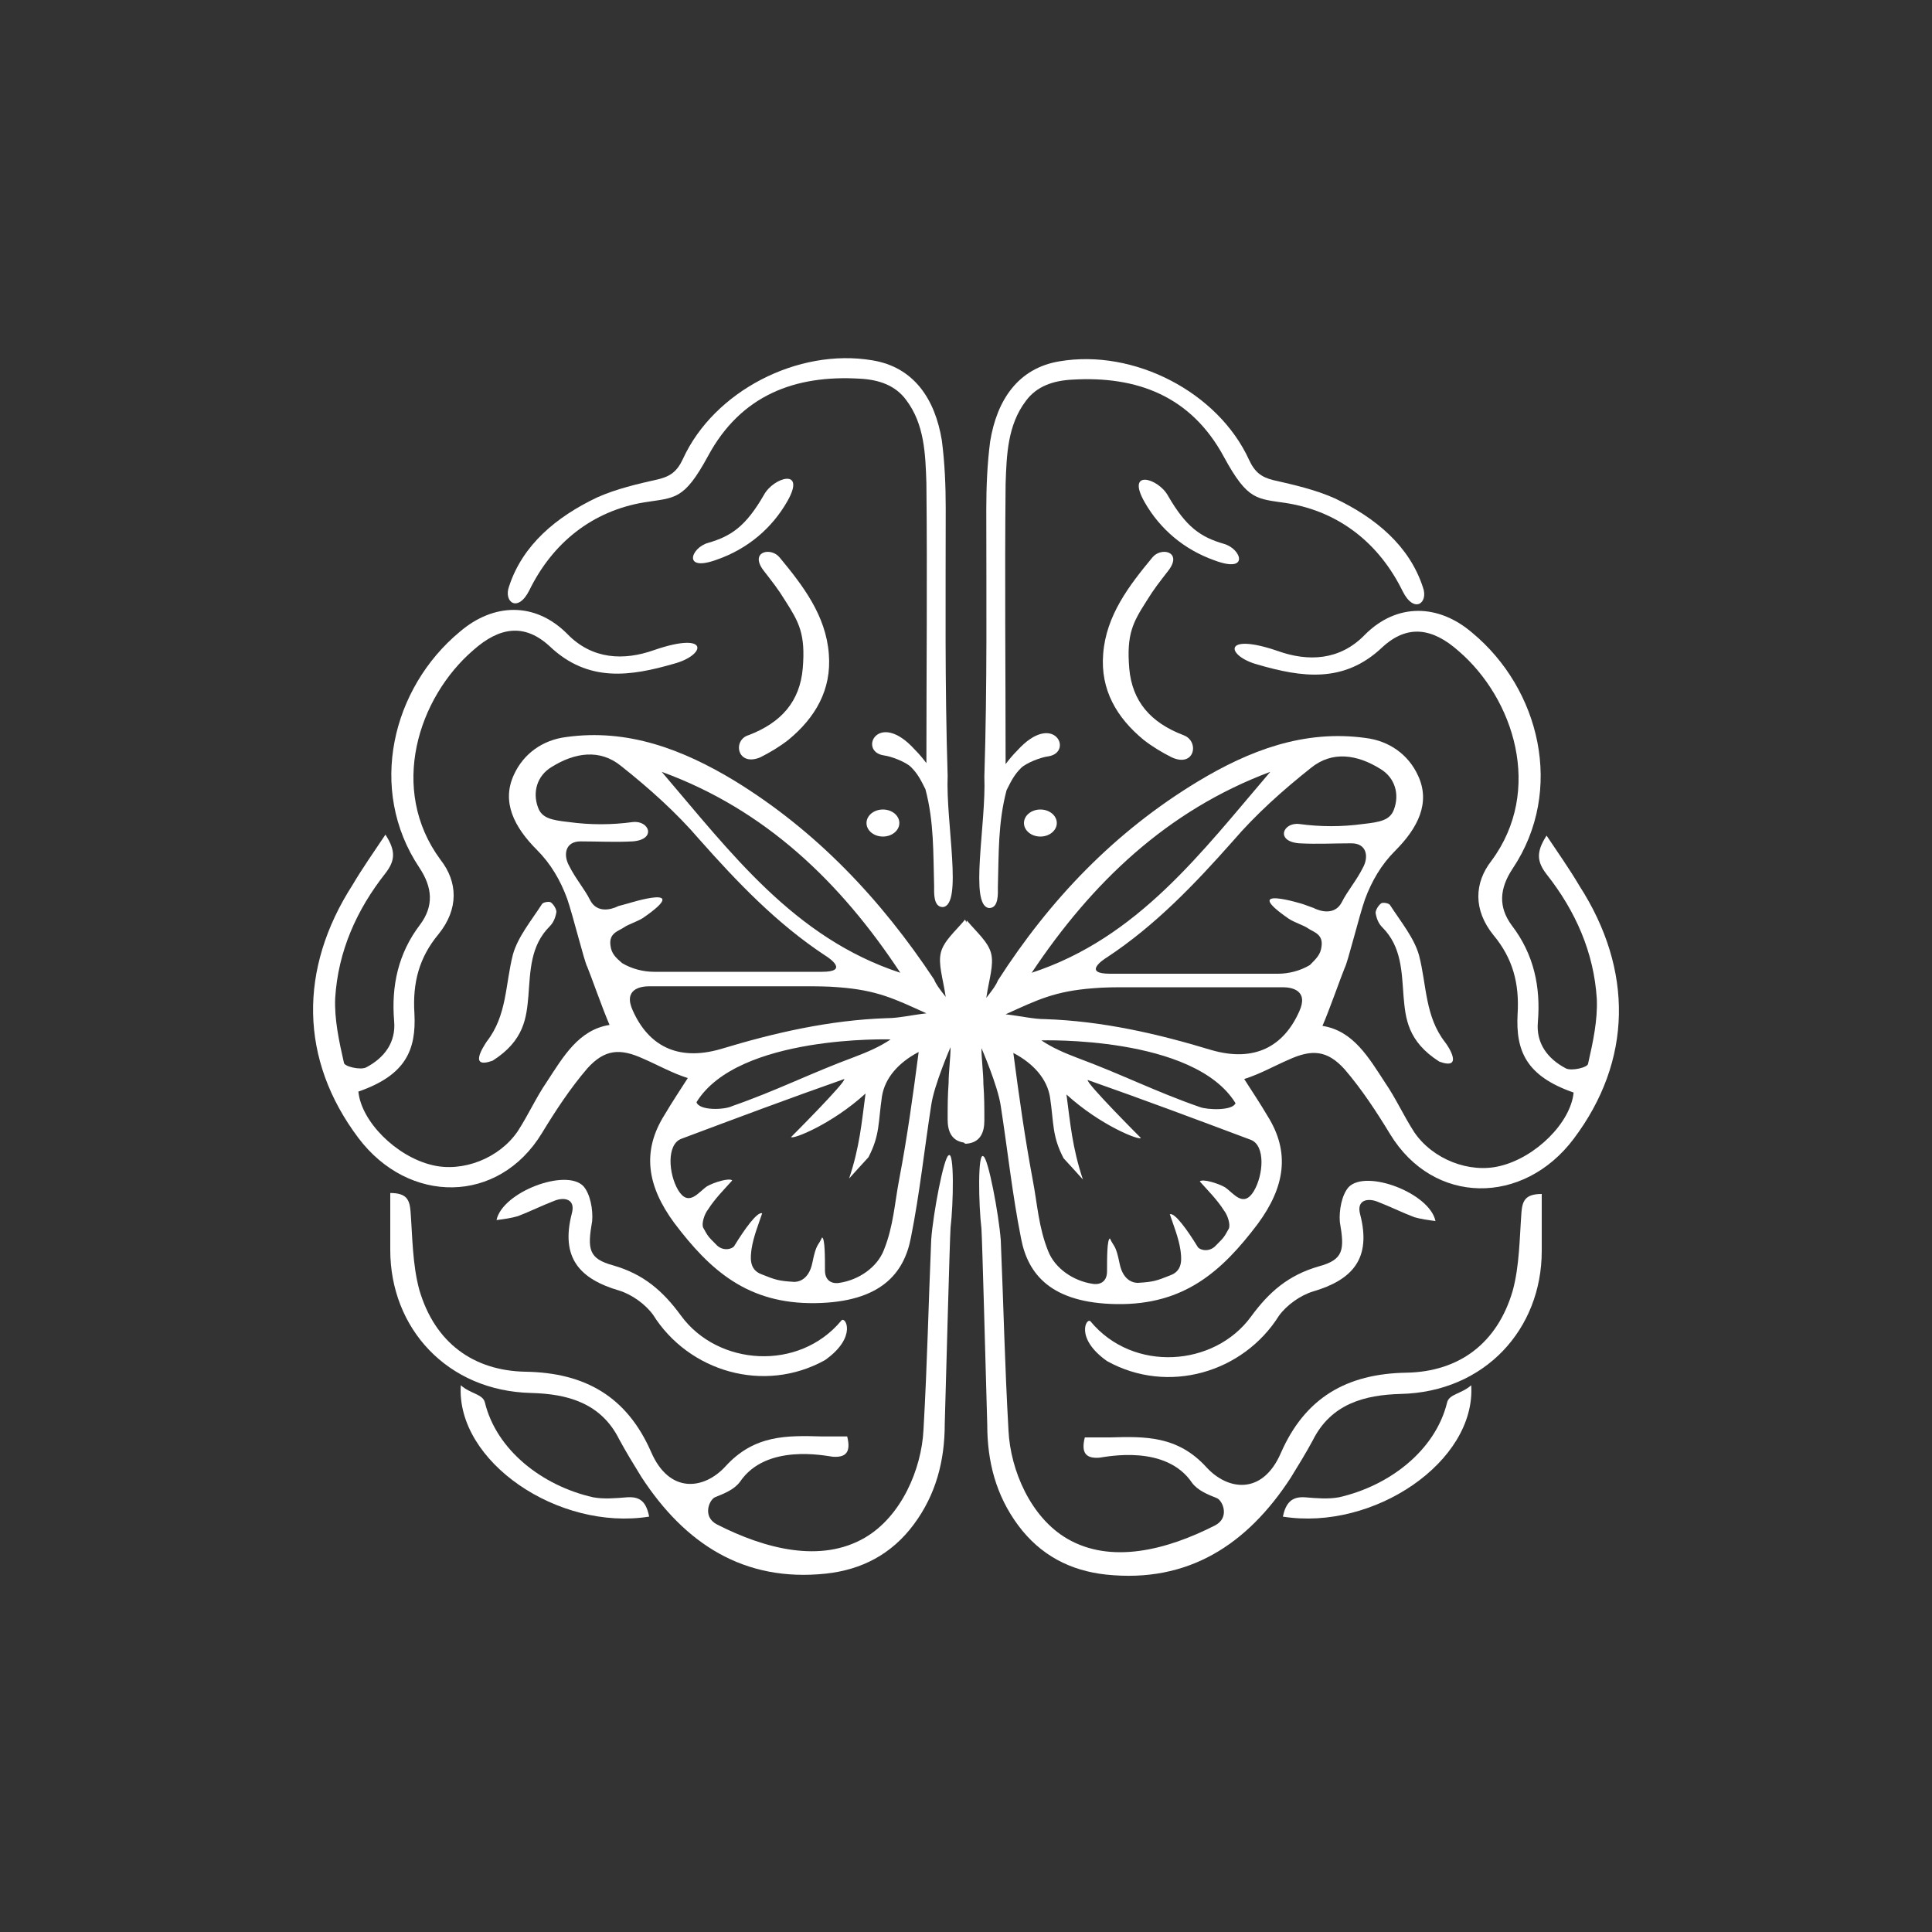 <?xml version="1.0" encoding="utf-8"?> <svg xmlns="http://www.w3.org/2000/svg" xmlns:xlink="http://www.w3.org/1999/xlink" version="1.1" id="Layer_1" x="0px" y="0px" viewBox="0 0 200 200" style="enable-background:new 0 0 200 200;" xml:space="preserve"><rect x="0" y="0" width="200" height="200" fill="#333333" stroke="none"/> <style type="text/css"> .st0{fill:none;} .st1{fill:#FFFFFF;} </style> <g> <g> <path class="st0" d="M91.4,113.6c-0.4,2.7-0.2,4-1.4,6.3c-0.1,0.2-2,2.2-2,2.2c1.2-3.2,1.3-5.7,1.7-8.8c-3.5,3.2-7.6,4.8-7.7,4.5 c0,0,5.7-5.6,5.5-6c-5.6,2.1-11.3,4.1-16.9,6.2c-1.4,0.5-1.3,3.5-0.3,5.3c1.1,1.8,2,0.2,3-0.4c0.7-0.4,2.3-1,2.6-0.6 c-0.8,1-1.8,1.9-2.5,3c-0.4,0.5-0.7,1.5-0.5,1.9c0.5,0.9,0.5,0.9,1.3,1.7c0.7,0.7,1.8,0.4,1.9,0.2c1.1-1.8,2.5-3.6,2.9-3.4 c-0.4,1.2-0.9,2.5-1.1,3.7c-0.1,0.8-0.3,2.2,1,2.6c1.5,0.5,1.8,0.6,3.4,0.8c0.2,0,1.5,0,1.9-2c0.4-2.1,0.5-1.8,1-2.6 c0.2,0.1,0.3,1.9,0.3,3.4c0,1.2,1,1.3,1.5,1.3c1.9-0.2,3.9-1.6,4.6-3.4c0.9-2.4,1.1-4.8,1.6-7.4c0.8-4.2,1.4-8.5,2.1-13 C93,110,91.7,111.6,91.4,113.6z"></path> <path class="st0" d="M83.3,102.1c-5.3,0-10.7,0-16.1,0c-1,0-2.7,0.3-1.7,2.5c1.6,3.6,4.7,5.3,9.1,4c5.6-1.7,11.3-3,17.2-3.2 c1.2,0,2.4-0.3,4.1-0.5c-3.3-1.6-5.1-2.4-9.1-2.7C85.7,102.1,84.5,102.1,83.3,102.1z"></path> <path class="st0" d="M85.1,100.5c2.8,0,0.8-1.4,0.3-1.7c-5-3.3-9-7.5-13-12c-2.4-2.8-5.2-5.3-8.1-7.6c-2.3-1.8-4.9-1.4-7.2,0.1 c-1.5,1-1.9,2.6-1.4,4.2c0.4,1.1,1.4,1.3,3.2,1.5c2.2,0.3,4.4,0.3,6.6,0c1.7-0.2,2.5,1.8,0,2c-1.9,0.1-3.5,0.1-5.4,0 c-1.6,0-1.8,1.4-1.2,2.5c0.7,1.4,1.6,2.4,2.2,3.6c0.9,1.7,2.9,0.6,2.9,0.6l1.1-0.4c0,0,6.7-2.1,1.5,1.5c-0.6,0.4-1.6,0.7-2,1 c-0.6,0.4-1.6,0.5-1.4,1.9c0.1,0.8,0.5,1.2,1.2,1.6c0.9,0.6,2.2,0.9,3.3,0.9C73.5,100.5,79.3,100.4,85.1,100.5z"></path> <path class="st0" d="M93.2,100.7c-6.2-9.4-14-16.9-24.7-20.8C75.6,88.1,82.2,97.1,93.2,100.7z"></path> <path class="st0" d="M75.9,114.5c4.6-1.6,8.1-3.4,12.7-5.1c1.3-0.5,2.5-1,3.7-1.8c0,0-15.8-0.5-20.1,6.5 C72.4,115,75,114.9,75.9,114.5z"></path> <path class="st1" d="M99.9,95.2c-1,1.2-2.2,2.2-2.5,3.4c-0.3,1.2,0.2,2.6,0.5,4.6c-0.7-0.9-1-1.3-1.2-1.8 C91.2,93.1,84.5,86,76,80.8c-5.3-3.2-11-5.4-17.4-4.5c-2.4,0.3-4.4,1.7-5.4,3.9c-1.3,2.8,0,5.4,2.4,7.8c1.4,1.4,2.4,3.1,3.1,5 c0.6,1.7,1.8,6.6,2.1,7.1c0.3,0.7,1.6,4.4,2.3,6c-3.2,0.5-4.8,3.3-6.5,5.9c-1.1,1.6-1.9,3.4-3,5.1c-1.9,2.8-5.7,4.3-8.9,3.5 c-3.7-0.9-7.3-4.5-7.6-7.6c4.9-1.7,6-4.3,5.8-8.1c-0.2-3.2,0.5-5.8,2.5-8.2c2.1-2.6,2-5.4,0.2-7.7c-5.4-7.3-2.3-16.8,3.4-21.7 c2.7-2.4,5.3-2.8,7.9-0.4c4,3.8,8.4,3.1,12.9,1.8c3.3-0.9,3.7-3.4-2.1-1.4c-3.1,1.1-6.4,1-9-1.7c-3.3-3.3-7.6-3.2-11.1-0.2 c-7,5.8-9.6,16.3-4.2,24.4c1.4,2.1,1.5,4,0.1,5.9c-2.3,3-3,6.4-2.7,10c0.2,2.2-1,3.8-2.9,4.8c-0.6,0.3-2.3-0.1-2.3-0.5 c-0.5-2.2-1-4.5-0.9-6.7c0.3-4.8,2.2-9.1,5.2-12.9c1-1.3,1.1-2.3,0-4c-1.2,1.8-2.4,3.5-3.4,5.2c-5.6,8.7-5.5,18.1,0.6,26.2 c5.2,6.9,14.5,6.9,19-0.5c1.4-2.3,2.9-4.6,4.7-6.7c1.8-2,3.4-2.1,5.8-1c1.4,0.6,3,1.5,4.6,2c-0.7,1.1-1.7,2.6-2.4,3.8 c-2.4,3.8-1.8,7.4,1,11.2c3.7,4.9,7.6,8.4,14.6,8.3c6.8-0.1,9.2-3.1,9.9-6.8c0.9-4.5,1.4-9.2,2.1-13.7c0.3-2.1,2-6,2-6 c0,1.1-0.2,2.6-0.2,3.7c-0.1,1.4-0.1,2.4-0.1,3.8c0,1.2,0.4,2.3,1.9,2.4C101.6,118.5,100.7,96.1,99.9,95.2z M93.2,100.7 c-11-3.6-17.6-12.5-24.7-20.8C79.2,83.8,87,91.3,93.2,100.7z M63.2,97.9C63,96.6,64,96.4,64.6,96c0.4-0.3,1.4-0.6,2-1 c5.2-3.6-1.5-1.5-1.5-1.5L64,93.8c0,0-2,1.1-2.9-0.6c-0.6-1.2-1.5-2.2-2.2-3.6c-0.6-1.1-0.4-2.5,1.2-2.5c1.9,0,3.5,0.1,5.4,0 c2.5-0.2,1.7-2.2,0-2c-2.2,0.3-4.4,0.3-6.6,0c-1.8-0.2-2.8-0.4-3.2-1.5c-0.6-1.6-0.1-3.3,1.4-4.2c2.4-1.5,5-1.9,7.2-0.1 c2.9,2.3,5.7,4.8,8.1,7.6c3.9,4.4,8,8.7,13,12c0.5,0.3,2.5,1.7-0.3,1.7c-5.8,0-11.6,0-17.4,0c-1.1,0-2.3-0.3-3.3-0.9 C63.7,99.1,63.3,98.7,63.2,97.9z M93.1,122c-0.5,2.6-0.6,4.9-1.6,7.4c-0.7,1.8-2.6,3.1-4.6,3.4c-0.5,0.1-1.5,0-1.5-1.3 c0-1.4,0-3.3-0.3-3.4c-0.4,0.9-0.6,0.6-1,2.6c-0.4,2-1.7,2-1.9,2c-1.6-0.1-1.9-0.2-3.4-0.8c-1.3-0.5-1.1-1.8-1-2.6 c0.2-1.3,0.7-2.5,1.1-3.7c-0.5-0.2-1.8,1.6-2.9,3.4c-0.2,0.3-1.2,0.6-1.9-0.2c-0.8-0.8-0.8-0.8-1.3-1.7c-0.2-0.4,0.1-1.4,0.5-1.9 c0.7-1.1,1.6-2,2.5-3c-0.3-0.3-1.9,0.2-2.6,0.6c-0.9,0.6-1.9,2.2-3,0.4c-1-1.7-1.2-4.7,0.3-5.3c5.6-2.1,11.2-4.2,16.9-6.2 c0.2,0.3-5.5,6-5.5,6c0.1,0.3,4.2-1.3,7.7-4.5c-0.4,3-0.6,5.5-1.7,8.8c0,0,1.8-2,2-2.2c1.2-2.3,1-3.6,1.4-6.3 c0.3-1.9,1.7-3.5,3.8-4.6C94.5,113.5,93.9,117.8,93.1,122z M72.1,114.1c4.3-7,20.1-6.5,20.1-6.5c-1.2,0.8-2.4,1.3-3.7,1.8 c-4.6,1.7-8.1,3.5-12.7,5.1C75,114.9,72.4,115,72.1,114.1z M91.8,105.4c-5.9,0.2-11.6,1.5-17.2,3.2c-4.5,1.3-7.5-0.4-9.1-4 c-1-2.2,0.8-2.5,1.7-2.5c5.4,0,10.8,0,16.1,0c1.1,0,2.4,0,3.5,0.1c4,0.3,5.8,1.2,9.1,2.7C94.2,105.1,93,105.4,91.8,105.4z"></path> <path class="st1" d="M98.2,119.6c-0.5,0.2-1.6,6-1.8,8.7c-0.3,7.1-0.4,12.6-0.8,19.7c-0.2,4.1-2.3,9-6.1,11.2 c-4.5,2.6-10.2,1.2-15.3-1.4c-1.5-0.8-0.8-2.5-0.2-2.8c1-0.4,2-0.8,2.6-1.6c2.7-4,8.8-2.7,9.6-2.6c1.4,0.1,1.9-0.5,1.5-2.1 c-0.9,0-1.7,0-2.6,0c-3.6-0.1-7-0.2-10,3.1c-2.2,2.4-5.8,2.9-7.7-1.5c-2.5-5.7-6.8-8.2-13-8.3c-5.4-0.1-9.4-3-11-8.5 c-0.7-2.6-0.7-5.4-0.9-8.1c-0.1-1.2-0.4-1.9-2.1-1.9c0,2.1,0,4,0,5.9c0,8.1,5.9,14.6,14.6,14.8c3.7,0.1,7.2,1,9.1,4.8 c0.7,1.3,1.5,2.6,2.3,3.9c4.5,6.9,10.6,10.9,19.1,10c3.7-0.4,6.8-2,9.1-5.1c2.3-3.1,3.2-6.6,3.2-10.4c0.2-7,0.5-18.5,0.6-20.3 C98.7,124.6,98.8,119.1,98.2,119.6z"></path> <path class="st1" d="M54.8,61.1c2.4-4.9,6.5-8.2,11.9-9.1c3.2-0.5,4.1-0.2,6.6-4.8c3.4-6.3,9-8.4,15.7-8c2,0.1,3.7,0.7,4.8,2.2 c1.9,2.5,2,5.6,2.1,8.6c0.1,9.9,0,19.3,0,29c-0.3-0.4-0.7-0.9-1.2-1.4c-3.8-4.2-5.9,0.2-3.2,0.6c0.8,0.1,2.3,0.7,2.8,1.2 c0.7,0.7,1,1.3,1.5,2.3c0.9,3.4,0.8,6.6,0.9,10c0,0.7-0.1,2.2,0.9,2.2c2.1-0.2,0.3-8.7,0.5-13.6c-0.3-9.5-0.2-18.5-0.2-27.7 c0-2.3-0.1-4.7-0.4-7c-0.7-4.3-2.9-7.6-7.2-8.3c-7.7-1.3-16.4,3.2-19.6,10.2c-0.6,1.3-1.3,1.8-2.5,2.1c-2.2,0.5-4.4,1-6.4,1.9 c-4.2,2-7.7,4.9-9.1,9.2C52.1,62.3,53.6,63.5,54.8,61.1z"></path> <path class="st1" d="M60.4,122.8c-1.8-1.9-8.4,0.6-9,3.5c0.8-0.1,1.5-0.2,2.2-0.4c1.3-0.5,2.5-1.1,3.8-1.6c1-0.4,2.2-0.2,1.8,1.3 c-1.2,4.6,0.8,6.8,4.9,8c1.3,0.4,2.7,1.4,3.5,2.5c3.7,5.9,11.5,8.2,17.8,4.7c3.4-2.4,2.1-4.6,1.7-4.1c-4.4,5.3-12.8,4.7-16.6-0.5 c-1.9-2.6-3.9-4.3-7-5.2c-2.6-0.7-2.7-1.7-2.2-4.6C61.4,125.2,61.1,123.6,60.4,122.8z"></path> <path class="st1" d="M78.7,78.4c1-0.5,2-1.1,2.9-1.8c2.8-2.3,4.5-5.2,4.2-8.9c-0.3-4-2.7-7.1-5.1-10c-0.9-1.1-3.1-0.6-1.7,1.3 c1,1.3,1.5,1.9,2.3,3.2c1.4,2.2,2.1,3.4,1.8,7c-0.3,3.4-2.2,5.6-5.6,6.9C75.8,76.6,76.3,79.4,78.7,78.4z"></path> <path class="st1" d="M64.9,155c-1.2,0.1-2.4,0.2-3.5,0c-5.3-1.2-10-4.9-11.2-9.8c-0.2-0.9-1.5-0.9-2.5-1.8 c-0.5,7.9,10.1,15.1,19.5,13.6C66.9,155.5,66.3,154.9,64.9,155z"></path> <path class="st1" d="M51,109.8c3.3-2.1,3.5-4.5,3.7-6.7c0.2-2.6,0.2-5.2,2.2-7.2c0.4-0.4,0.6-0.9,0.7-1.5c0-0.3-0.3-0.8-0.6-1 c-0.2-0.1-0.8,0-0.9,0.2c-1.1,1.7-2.5,3.4-3,5.2c-0.8,3.1-0.6,6.3-2.7,9C50,108.4,48.5,110.7,51,109.8z"></path> <path class="st1" d="M81.5,51.9c2-3.5-1.4-2.5-2.4-0.7c-1.9,3.3-3.4,4.3-5.8,5c-1.8,0.5-2.7,3.1,1,1.7 C77.4,56.8,79.9,54.7,81.5,51.9z"></path> </g> </g> <ellipse class="st1" cx="91.4" cy="85.2" rx="1.7" ry="1.4"></ellipse> <g> <g> <path class="st0" d="M108.6,113.6c0.4,2.7,0.2,4,1.4,6.3c0.1,0.2,2,2.2,2,2.2c-1.2-3.2-1.3-5.7-1.7-8.8c3.5,3.2,7.6,4.8,7.7,4.5 c0,0-5.7-5.6-5.5-6c5.6,2.1,11.3,4.1,16.9,6.2c1.4,0.5,1.3,3.5,0.3,5.3c-1.1,1.8-2,0.2-3-0.4c-0.7-0.4-2.3-1-2.6-0.6 c0.8,1,1.8,1.9,2.5,3c0.4,0.5,0.7,1.5,0.5,1.9c-0.5,0.9-0.5,0.9-1.3,1.7c-0.7,0.7-1.8,0.4-1.9,0.2c-1.1-1.8-2.5-3.6-2.9-3.4 c0.4,1.2,0.9,2.5,1.1,3.7c0.1,0.8,0.3,2.2-1,2.6c-1.5,0.5-1.8,0.6-3.4,0.8c-0.2,0-1.5,0-1.9-2c-0.4-2.1-0.5-1.8-1-2.6 c-0.2,0.1-0.3,1.9-0.3,3.4c0,1.2-1,1.3-1.5,1.3c-1.9-0.2-3.9-1.6-4.6-3.4c-0.9-2.4-1.1-4.8-1.6-7.4c-0.8-4.2-1.4-8.5-2.1-13 C107,110.1,108.3,111.7,108.6,113.6z"></path> <path class="st0" d="M116.7,102.2c5.3,0,10.7,0,16.1,0c1,0,2.7,0.3,1.7,2.5c-1.6,3.6-4.7,5.3-9.1,4c-5.6-1.7-11.3-3-17.2-3.2 c-1.2,0-2.4-0.3-4.1-0.5c3.3-1.6,5.1-2.4,9.1-2.7C114.3,102.2,115.5,102.2,116.7,102.2z"></path> <path class="st0" d="M114.9,100.5c-2.8,0-0.8-1.4-0.3-1.7c5-3.3,9-7.5,13-12c2.4-2.8,5.2-5.3,8.1-7.6c2.3-1.8,4.9-1.4,7.2,0.1 c1.5,1,1.9,2.6,1.4,4.2c-0.4,1.1-1.4,1.3-3.2,1.5c-2.2,0.3-4.4,0.3-6.6,0c-1.7-0.2-2.5,1.8,0,2c1.9,0.1,3.5,0.1,5.4,0 c1.6,0,1.8,1.4,1.2,2.5c-0.7,1.4-1.6,2.4-2.2,3.6c-0.9,1.7-2.9,0.6-2.9,0.6l-1.1-0.4c0,0-6.7-2.1-1.5,1.5c0.6,0.4,1.6,0.7,2,1 c0.6,0.4,1.6,0.5,1.4,1.9c-0.1,0.8-0.5,1.2-1.2,1.6c-0.9,0.6-2.2,0.9-3.3,0.9C126.5,100.6,120.7,100.5,114.9,100.5z"></path> <path class="st0" d="M106.8,100.7c6.2-9.4,14-16.9,24.7-20.8C124.4,88.2,117.8,97.2,106.8,100.7z"></path> <path class="st0" d="M124.1,114.6c-4.6-1.6-8.1-3.4-12.7-5.1c-1.3-0.5-2.5-1-3.7-1.8c0,0,15.8-0.5,20.1,6.5 C127.6,115,125,114.9,124.1,114.6z"></path> <path class="st1" d="M100.1,95.3c1,1.2,2.2,2.2,2.5,3.4c0.3,1.2-0.2,2.6-0.5,4.6c0.7-0.9,1-1.3,1.2-1.8 c5.4-8.4,12.1-15.4,20.7-20.6c5.3-3.2,11-5.4,17.4-4.5c2.4,0.3,4.4,1.7,5.4,3.9c1.3,2.8,0,5.4-2.4,7.8c-1.4,1.4-2.4,3.1-3.1,5 c-0.6,1.7-1.8,6.6-2.1,7.1c-0.3,0.7-1.6,4.4-2.3,6c3.2,0.5,4.8,3.3,6.5,5.9c1.1,1.6,1.9,3.4,3,5.1c1.9,2.8,5.7,4.3,8.9,3.5 c3.7-0.9,7.3-4.5,7.6-7.6c-4.9-1.7-6-4.3-5.8-8.1c0.2-3.2-0.5-5.8-2.5-8.2c-2.1-2.6-2-5.4-0.2-7.7c5.4-7.3,2.3-16.8-3.4-21.7 c-2.7-2.4-5.3-2.8-7.9-0.4c-4,3.8-8.4,3.1-12.9,1.8c-3.3-0.9-3.7-3.4,2.1-1.4c3.1,1.1,6.4,1,9-1.7c3.3-3.3,7.6-3.2,11.1-0.2 c7,5.8,9.6,16.3,4.2,24.4c-1.4,2.1-1.5,4-0.1,5.9c2.3,3,3,6.4,2.7,10c-0.2,2.2,1,3.8,2.9,4.8c0.6,0.3,2.3-0.1,2.3-0.5 c0.5-2.2,1-4.5,0.9-6.7c-0.3-4.8-2.2-9.1-5.2-12.9c-1-1.3-1.1-2.3,0-4c1.2,1.8,2.4,3.5,3.4,5.2c5.6,8.7,5.5,18.1-0.6,26.2 c-5.2,6.9-14.5,6.9-19-0.5c-1.4-2.3-2.9-4.6-4.7-6.7c-1.8-2-3.4-2.1-5.8-1c-1.4,0.6-3,1.5-4.6,2c0.7,1.1,1.7,2.6,2.4,3.8 c2.4,3.8,1.8,7.4-1,11.2c-3.7,4.9-7.6,8.4-14.6,8.3c-6.8-0.1-9.2-3.1-9.9-6.8c-0.9-4.5-1.4-9.2-2.1-13.7c-0.3-2.1-2-6-2-6 c0,1.1,0.2,2.6,0.2,3.7c0.1,1.4,0.1,2.4,0.1,3.8c0,1.2-0.4,2.3-1.9,2.4C98.4,118.6,99.3,96.2,100.1,95.3z M106.8,100.7 c11-3.6,17.6-12.5,24.7-20.8C120.8,83.9,113,91.4,106.8,100.7z M136.8,98c0.2-1.3-0.8-1.5-1.4-1.9c-0.4-0.3-1.4-0.6-2-1 c-5.2-3.6,1.5-1.5,1.5-1.5l1.1,0.4c0,0,2,1.1,2.9-0.6c0.6-1.2,1.5-2.2,2.2-3.6c0.6-1.1,0.4-2.5-1.2-2.5c-1.9,0-3.5,0.1-5.4,0 c-2.5-0.2-1.7-2.2,0-2c2.2,0.3,4.4,0.3,6.6,0c1.8-0.2,2.8-0.4,3.2-1.5c0.6-1.6,0.1-3.3-1.4-4.2c-2.4-1.5-5-1.9-7.2-0.1 c-2.9,2.3-5.7,4.8-8.1,7.6c-3.9,4.4-8,8.7-13,12c-0.5,0.3-2.5,1.7,0.3,1.7c5.8,0,11.6,0,17.4,0c1.1,0,2.3-0.3,3.3-0.9 C136.3,99.2,136.7,98.8,136.8,98z M106.9,122.1c0.5,2.6,0.6,4.9,1.6,7.4c0.7,1.8,2.6,3.1,4.6,3.4c0.5,0.1,1.5,0,1.5-1.3 c0-1.4,0-3.3,0.3-3.4c0.4,0.9,0.6,0.6,1,2.6c0.4,2,1.7,2,1.9,2c1.6-0.1,1.9-0.2,3.4-0.8c1.3-0.5,1.1-1.8,1-2.6 c-0.2-1.3-0.7-2.5-1.1-3.7c0.5-0.2,1.8,1.6,2.9,3.4c0.2,0.3,1.2,0.6,1.9-0.2c0.8-0.8,0.8-0.8,1.3-1.7c0.2-0.4-0.1-1.4-0.5-1.9 c-0.7-1.1-1.6-2-2.5-3c0.3-0.3,1.9,0.2,2.6,0.6c0.9,0.6,1.9,2.2,3,0.4c1-1.7,1.2-4.7-0.3-5.3c-5.6-2.1-11.2-4.2-16.9-6.2 c-0.2,0.3,5.5,6,5.5,6c-0.1,0.3-4.2-1.3-7.7-4.5c0.4,3,0.6,5.5,1.7,8.8c0,0-1.8-2-2-2.2c-1.2-2.3-1-3.6-1.4-6.3 c-0.3-1.9-1.7-3.5-3.8-4.6C105.5,113.6,106.1,117.8,106.9,122.1z M127.9,114.2c-4.3-7-20.1-6.5-20.1-6.5c1.2,0.8,2.4,1.3,3.7,1.8 c4.6,1.7,8.1,3.5,12.7,5.1C125,114.9,127.6,115,127.9,114.2z M108.2,105.5c5.9,0.2,11.6,1.5,17.2,3.2c4.5,1.3,7.5-0.4,9.1-4 c1-2.2-0.8-2.5-1.7-2.5c-5.4,0-10.8,0-16.1,0c-1.1,0-2.4,0-3.5,0.1c-4,0.3-5.8,1.2-9.1,2.7C105.8,105.2,107,105.5,108.2,105.5z"></path> <path class="st1" d="M101.8,119.7c0.5,0.2,1.6,6,1.8,8.7c0.3,7.1,0.4,12.6,0.8,19.7c0.2,4.1,2.3,9,6.1,11.2 c4.5,2.6,10.2,1.2,15.3-1.4c1.5-0.8,0.8-2.5,0.2-2.8c-1-0.4-2-0.8-2.6-1.6c-2.7-4-8.8-2.7-9.6-2.6c-1.4,0.1-1.9-0.5-1.5-2.1 c0.9,0,1.7,0,2.6,0c3.6-0.1,7-0.2,10,3.1c2.2,2.4,5.8,2.9,7.7-1.5c2.5-5.7,6.8-8.2,13-8.3c5.4-0.1,9.4-3,11-8.5 c0.7-2.6,0.7-5.4,0.9-8.1c0.1-1.2,0.4-1.9,2.1-1.9c0,2.1,0,4,0,5.9c0,8.1-5.9,14.6-14.6,14.8c-3.7,0.1-7.2,1-9.1,4.8 c-0.7,1.3-1.5,2.6-2.3,3.9c-4.5,6.9-10.6,10.9-19.1,10c-3.7-0.4-6.8-2-9.1-5.1c-2.3-3.1-3.2-6.6-3.2-10.4 c-0.2-7-0.5-18.5-0.6-20.3C101.3,124.7,101.2,119.2,101.8,119.7z"></path> <path class="st1" d="M145.2,61.2c-2.4-4.9-6.5-8.2-11.9-9.1c-3.2-0.5-4.1-0.2-6.6-4.8c-3.4-6.3-9-8.4-15.7-8 c-2,0.1-3.7,0.7-4.8,2.2c-1.9,2.5-2,5.6-2.1,8.6c-0.1,9.9,0,19.3,0,29c0.3-0.4,0.7-0.9,1.2-1.4c3.8-4.2,5.9,0.2,3.2,0.6 c-0.8,0.1-2.3,0.7-2.8,1.2c-0.7,0.7-1,1.3-1.5,2.3c-0.9,3.4-0.8,6.6-0.9,10c0,0.7,0.1,2.2-0.9,2.2c-2.1-0.2-0.3-8.7-0.5-13.6 c0.3-9.5,0.2-18.5,0.2-27.7c0-2.3,0.1-4.7,0.4-7c0.7-4.3,2.9-7.6,7.2-8.3c7.7-1.3,16.4,3.2,19.6,10.2c0.6,1.3,1.3,1.8,2.5,2.1 c2.2,0.5,4.4,1,6.4,1.9c4.2,2,7.7,4.9,9.1,9.2C147.9,62.4,146.4,63.6,145.2,61.2z"></path> <path class="st1" d="M139.6,122.9c1.8-1.9,8.4,0.6,9,3.5c-0.8-0.1-1.5-0.2-2.2-0.4c-1.3-0.5-2.5-1.1-3.8-1.6 c-1-0.4-2.2-0.2-1.8,1.3c1.2,4.6-0.8,6.8-4.9,8c-1.3,0.4-2.7,1.4-3.5,2.5c-3.7,5.9-11.5,8.2-17.8,4.7c-3.4-2.4-2.1-4.6-1.7-4.1 c4.4,5.3,12.8,4.7,16.6-0.5c1.9-2.6,3.9-4.3,7-5.2c2.6-0.7,2.7-1.7,2.2-4.6C138.6,125.3,138.9,123.7,139.6,122.9z"></path> <path class="st1" d="M121.3,78.4c-1-0.5-2-1.1-2.9-1.8c-2.8-2.3-4.5-5.2-4.2-8.9c0.3-4,2.7-7.1,5.1-10c0.9-1.1,3.1-0.6,1.7,1.3 c-1,1.3-1.5,1.9-2.3,3.2c-1.4,2.2-2.1,3.4-1.8,7c0.3,3.4,2.2,5.6,5.6,6.9C124.2,76.7,123.7,79.5,121.3,78.4z"></path> <path class="st1" d="M135.1,155c1.2,0.1,2.4,0.2,3.5,0c5.3-1.2,10-4.9,11.2-9.8c0.2-0.9,1.5-0.9,2.5-1.8 c0.5,7.9-10.1,15.1-19.5,13.6C133.1,155.6,133.7,154.9,135.1,155z"></path> <path class="st1" d="M149,109.9c-3.3-2.1-3.5-4.5-3.7-6.7c-0.2-2.6-0.2-5.2-2.2-7.2c-0.4-0.4-0.6-0.9-0.7-1.5c0-0.3,0.3-0.8,0.6-1 c0.2-0.1,0.8,0,0.9,0.2c1.1,1.7,2.5,3.4,3,5.2c0.8,3.1,0.6,6.3,2.7,9C150,108.4,151.5,110.8,149,109.9z"></path> <path class="st1" d="M118.5,52c-2-3.5,1.4-2.5,2.4-0.7c1.9,3.3,3.4,4.3,5.8,5c1.8,0.5,2.7,3.1-1,1.7 C122.6,56.9,120.1,54.8,118.5,52z"></path> </g> </g> <ellipse class="st1" cx="107.7" cy="85.2" rx="1.7" ry="1.4"></ellipse> </svg> 